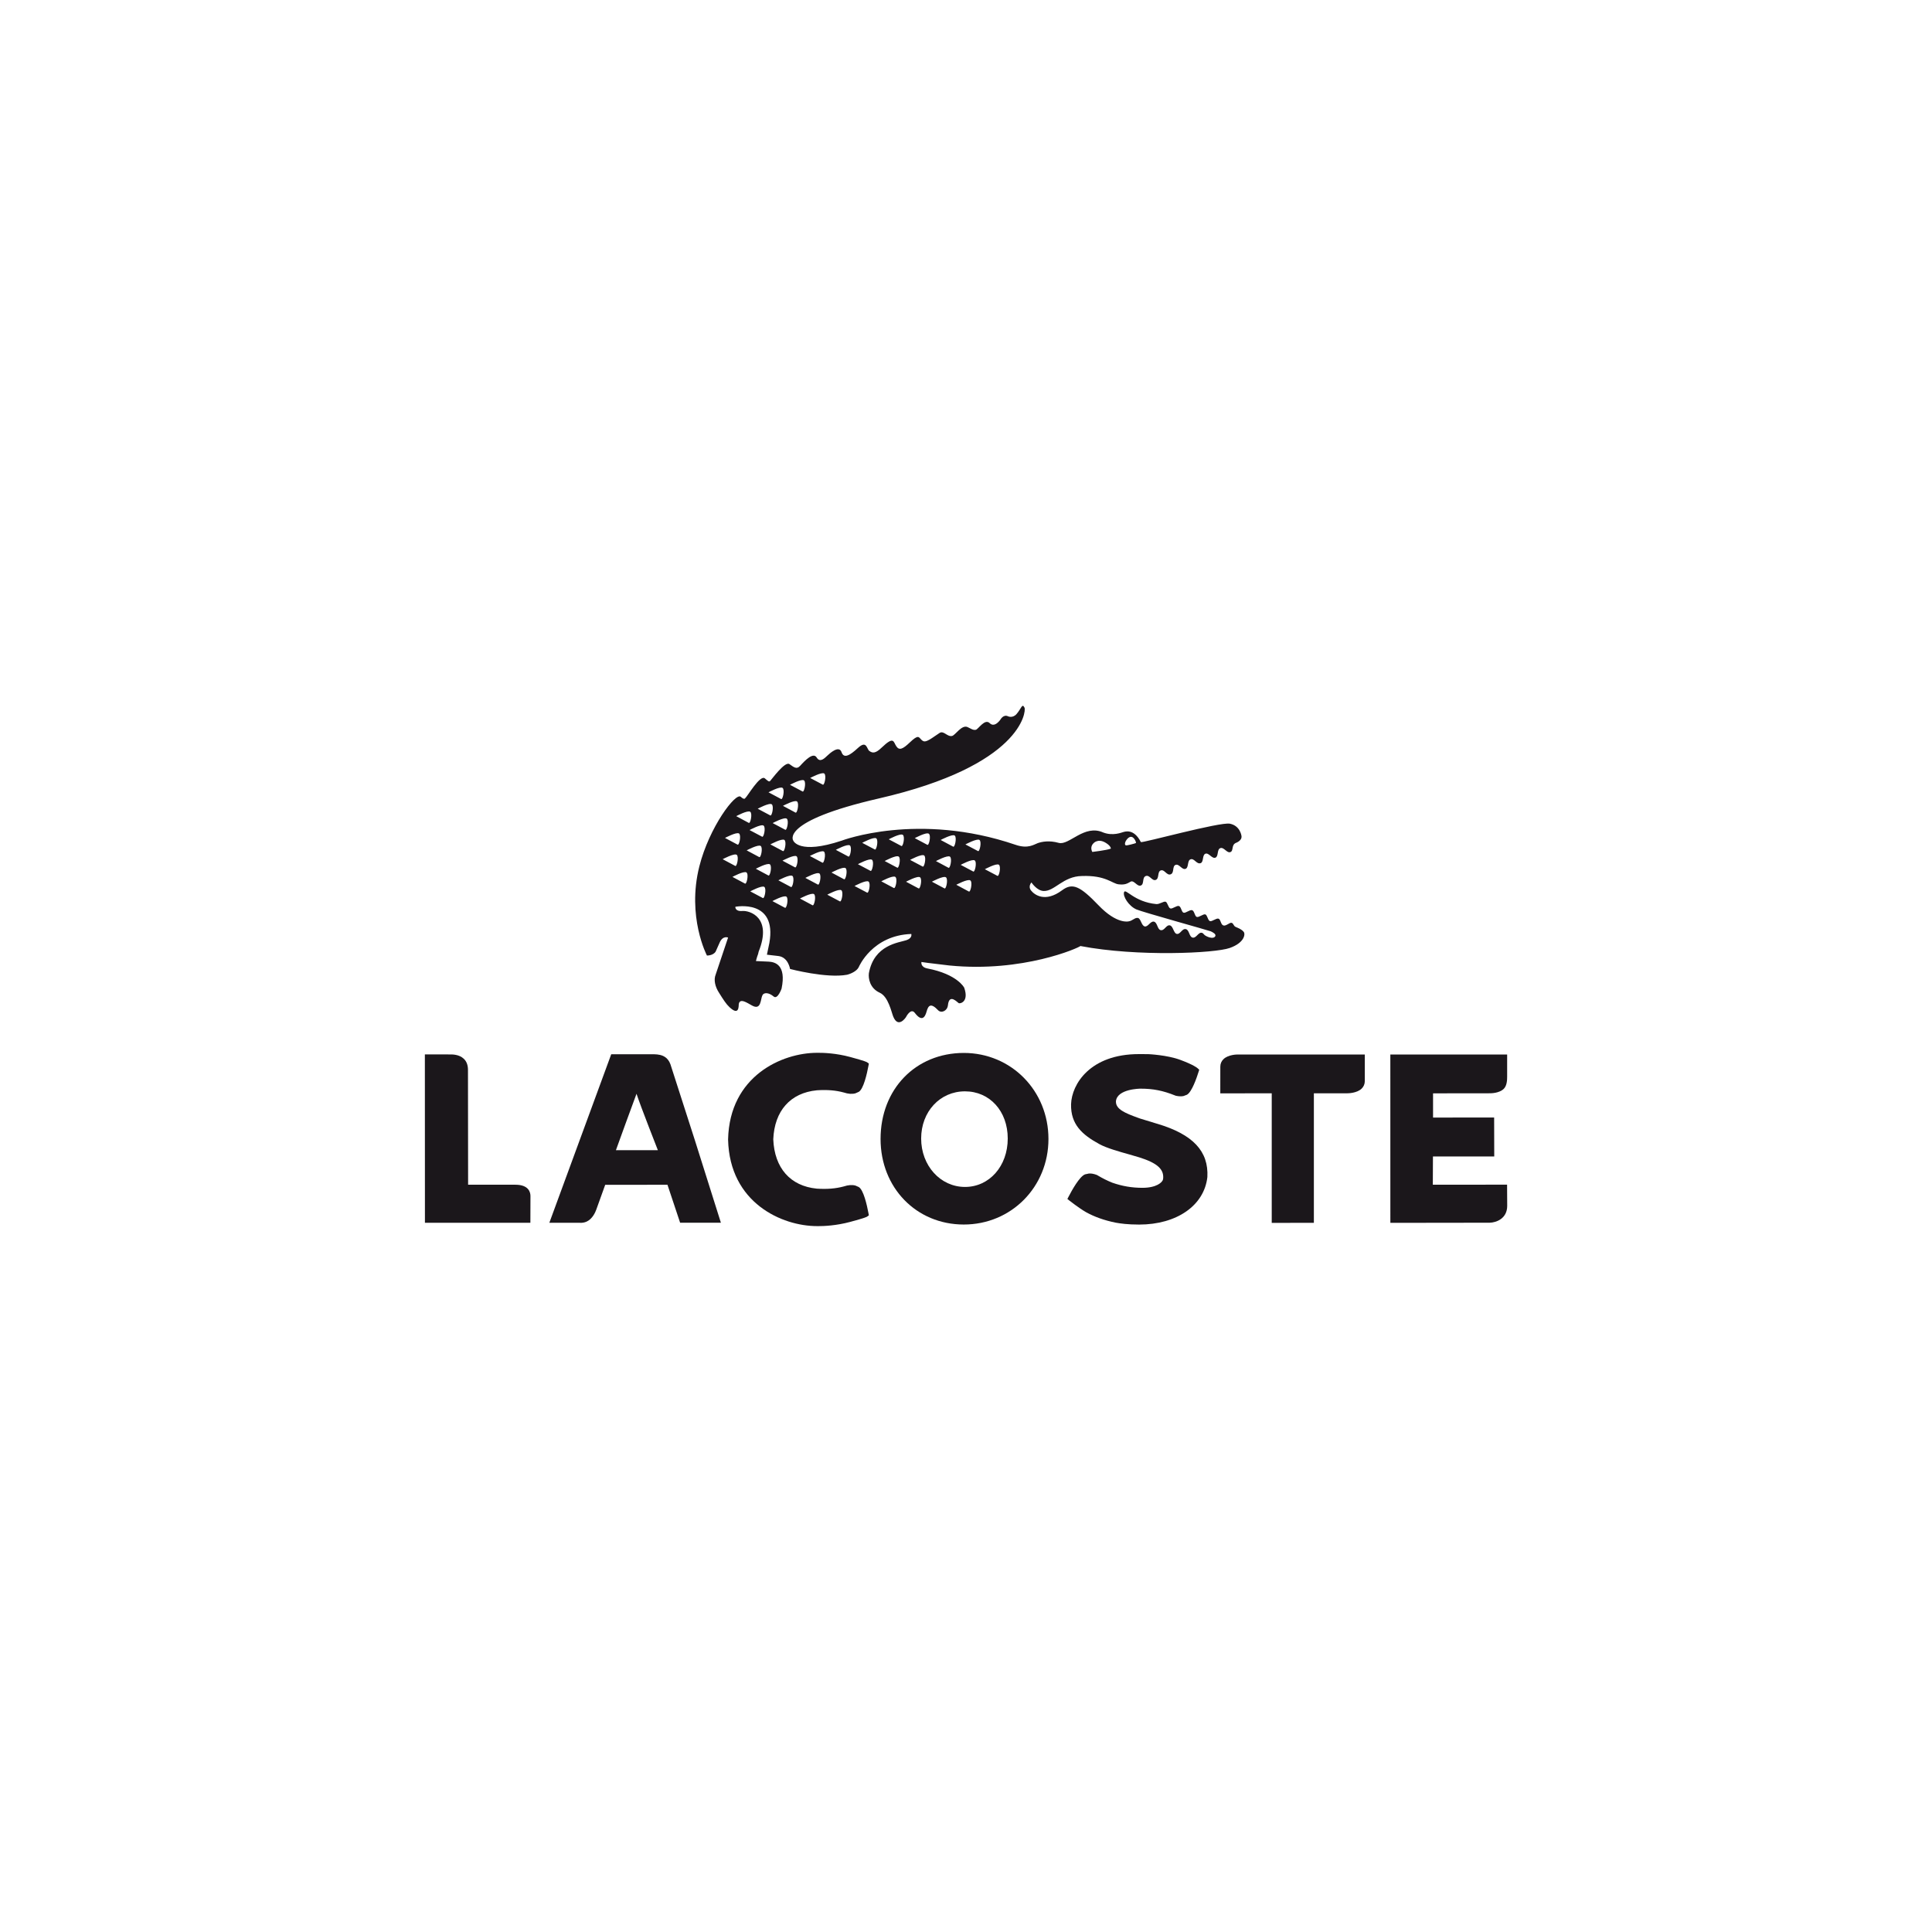 <?xml version="1.0" encoding="UTF-8" standalone="no"?>
<!DOCTYPE svg PUBLIC "-//W3C//DTD SVG 1.1//EN" "http://www.w3.org/Graphics/SVG/1.1/DTD/svg11.dtd">
<svg width="100%" height="100%" viewBox="0 0 540 540" version="1.1" xmlns="http://www.w3.org/2000/svg" xmlns:xlink="http://www.w3.org/1999/xlink" xml:space="preserve" xmlns:serif="http://www.serif.com/" style="fill-rule:evenodd;clip-rule:evenodd;stroke-linejoin:round;stroke-miterlimit:2;">
    <rect x="0" y="0" width="540" height="540" fill="#808080" stroke="none"/>
    <g transform="matrix(0.5,0,0,0.5,0,0)">
        <rect x="0" y="0" width="1080" height="1080" style="fill:white;"/>
        <g id="Lacoste" transform="matrix(2.819,0,0,2.819,209.313,281.803)">
            <g transform="matrix(1,0,0,1,123.506,69.735)">
                <path d="M0,3.964L-2.463,2.665C-2.463,2.665 -0.169,1.42 0.323,1.777C0.808,2.144 0.345,4.277 0,3.964M-3.845,-0.946L-6.317,-2.251C-6.317,-2.251 -4.018,-3.494 -3.526,-3.139C-3.04,-2.778 -3.51,-0.645 -3.845,-0.946M-4.787,3.108L-7.253,1.8C-7.253,1.8 -4.952,0.559 -4.469,0.922C-3.976,1.292 -4.451,3.423 -4.787,3.108M-5.659,7.075L-8.127,5.75C-8.127,5.75 -5.829,4.52 -5.341,4.886C-4.848,5.242 -5.309,7.381 -5.659,7.075M-8.768,-1.822L-11.227,-3.133C-11.227,-3.133 -8.933,-4.37 -8.442,-4.013C-7.961,-3.65 -8.423,-1.512 -8.768,-1.822M-9.7,2.366L-12.162,1.049C-12.162,1.049 -9.87,-0.18 -9.383,0.171C-8.894,0.538 -9.354,2.678 -9.7,2.366M-10.49,6.458L-12.959,5.139C-12.959,5.139 -10.664,3.899 -10.176,4.271C-9.688,4.63 -10.142,6.763 -10.49,6.458M-13.891,-2.186L-16.36,-3.497C-16.36,-3.497 -14.062,-4.746 -13.573,-4.374C-13.08,-4.013 -13.547,-1.874 -13.891,-2.186M-14.815,2.126L-17.287,0.816C-17.287,0.816 -14.985,-0.433 -14.497,-0.062C-14.013,0.304 -14.475,2.434 -14.815,2.126M-15.629,6.458L-18.09,5.146C-18.09,5.146 -15.796,3.899 -15.309,4.271C-14.82,4.63 -15.283,6.763 -15.629,6.458M-19.047,-1.957L-21.518,-3.267C-21.518,-3.267 -19.219,-4.521 -18.727,-4.148C-18.239,-3.782 -18.696,-1.652 -19.047,-1.957M-19.858,2.347L-22.327,1.038C-22.327,1.038 -20.026,-0.213 -19.542,0.16C-19.055,0.513 -19.516,2.659 -19.858,2.347M-20.532,6.381L-22.998,5.067C-22.998,5.067 -20.707,3.825 -20.213,4.189C-19.721,4.555 -20.186,6.685 -20.532,6.381M-24.308,-1.262L-26.781,-2.567C-26.781,-2.567 -24.479,-3.815 -23.995,-3.455C-23.508,-3.086 -23.969,-0.946 -24.308,-1.262M-25.165,2.974L-27.635,1.668C-27.635,1.668 -25.339,0.428 -24.854,0.786C-24.354,1.152 -24.823,3.295 -25.165,2.974M-25.838,7.295L-28.306,5.994C-28.306,5.994 -26.009,4.751 -25.527,5.113C-25.032,5.475 -25.494,7.607 -25.838,7.295M-29.549,0.138L-32.014,-1.177C-32.014,-1.177 -29.719,-2.413 -29.229,-2.054C-28.743,-1.681 -29.203,0.447 -29.549,0.138M-30.409,4.642L-32.872,3.323C-32.872,3.323 -30.574,2.085 -30.088,2.445C-29.599,2.814 -30.062,4.939 -30.409,4.642M-31.237,9.029L-33.709,7.716C-33.709,7.716 -31.411,6.474 -30.918,6.836C-30.435,7.209 -30.901,9.345 -31.237,9.029M-34.699,1.352L-37.164,0.04C-37.164,0.04 -34.869,-1.192 -34.377,-0.834C-33.892,-0.47 -34.354,1.662 -34.699,1.352M-35.594,5.697L-38.056,4.387C-38.056,4.387 -35.759,3.14 -35.271,3.509C-34.791,3.861 -35.253,6.003 -35.594,5.697M-36.661,9.798L-39.125,8.478C-39.125,8.478 -36.831,7.246 -36.339,7.603C-35.846,7.966 -36.313,10.11 -36.661,9.798M-40.127,2.283L-42.591,0.969C-42.591,0.969 -40.298,-0.265 -39.806,0.097C-39.317,0.464 -39.783,2.59 -40.127,2.283M-40.943,6.177L-43.407,4.865C-43.407,4.865 -41.114,3.631 -40.627,3.994C-40.141,4.354 -40.594,6.491 -40.943,6.177M-42.127,10.296L-44.589,8.984C-44.589,8.984 -42.304,7.742 -41.811,8.107C-41.325,8.473 -41.778,10.597 -42.127,10.296M-45.408,3.894L-47.876,2.575C-47.876,2.575 -45.578,1.341 -45.09,1.695C-44.601,2.061 -45.063,4.194 -45.408,3.894M-46.514,8.366L-48.979,7.058C-48.979,7.058 -46.681,5.813 -46.193,6.174C-45.709,6.533 -46.175,8.682 -46.514,8.366M-50.05,5.501L-52.515,4.187C-52.515,4.187 -50.218,2.942 -49.729,3.308C-49.241,3.674 -49.707,5.807 -50.05,5.501M-54.452,0.678C-54.452,0.678 -52.156,-0.556 -51.669,-0.193C-51.177,0.167 -51.646,2.307 -51.984,1.997L-54.452,0.678ZM-51.208,-4.421C-50.719,-4.059 -51.177,-1.911 -51.53,-2.228L-53.992,-3.538C-53.992,-3.538 -51.695,-4.772 -51.208,-4.421M-48.987,-8.725C-48.501,-8.369 -48.961,-6.231 -49.306,-6.54L-51.765,-7.857C-51.765,-7.857 -49.481,-9.093 -48.987,-8.725M-47.231,0.243L-49.694,-1.075C-49.694,-1.075 -47.397,-2.31 -46.912,-1.946C-46.422,-1.582 -46.882,0.55 -47.231,0.243M-49.124,-5.102C-49.124,-5.102 -46.821,-6.352 -46.339,-5.982C-45.849,-5.62 -46.311,-3.486 -46.655,-3.795L-49.124,-5.102ZM-44.719,-10.207C-44.235,-9.843 -44.694,-7.713 -45.035,-8.016L-47.503,-9.328C-47.503,-9.328 -45.207,-10.576 -44.719,-10.207M-42.575,-13.459C-42.085,-13.095 -42.548,-10.966 -42.892,-11.269L-45.364,-12.586C-45.364,-12.586 -43.063,-13.829 -42.575,-13.459M-42.53,-0.946L-44.994,-2.258C-44.994,-2.258 -42.7,-3.497 -42.211,-3.139C-41.724,-2.778 -42.179,-0.645 -42.53,-0.946M-42.065,-5.171L-44.536,-6.483C-44.536,-6.483 -42.238,-7.729 -41.75,-7.362C-41.257,-6.998 -41.728,-4.857 -42.065,-5.171M-39.713,-10.774C-39.225,-10.41 -39.683,-8.266 -40.031,-8.576L-42.5,-9.902C-42.5,-9.902 -40.204,-11.136 -39.713,-10.774M-38.323,-14.947C-37.837,-14.585 -38.292,-12.446 -38.636,-12.764L-41.1,-14.074C-41.1,-14.074 -38.812,-15.317 -38.323,-14.947M-34.304,-16.31C-33.823,-15.939 -34.285,-13.805 -34.627,-14.12L-37.098,-15.427C-37.098,-15.427 -34.797,-16.67 -34.304,-16.31M19.064,-2.463C19.064,-2.463 19.283,-2.74 19.708,-2.879C20.126,-3.032 20.757,-3.057 21.594,-2.518C22.556,-1.907 22.531,-1.43 22.531,-1.43C22.499,-1.413 22.457,-1.398 22.408,-1.381C21.711,-1.111 18.85,-0.76 18.85,-0.76C18.293,-1.785 19.064,-2.463 19.064,-2.463M25.503,-2.958C25.739,-3.339 25.963,-3.555 26.168,-3.66C27.047,-4.159 27.607,-2.595 27.501,-2.537C27.496,-2.534 27.477,-2.528 27.468,-2.525C27.467,-2.522 27.467,-2.516 27.465,-2.515C27.326,-2.448 25.632,-1.967 25.464,-2.077C25.129,-2.31 25.503,-2.958 25.503,-2.958M48.884,15.111C48.453,14.551 47.76,14.326 47.28,14.111C46.812,13.89 46.879,13.433 46.486,13.299C46.085,13.171 45.383,13.989 44.838,13.818C44.293,13.64 44.333,12.622 43.878,12.471C43.412,12.325 42.602,13.088 42.178,12.953C41.752,12.829 41.669,11.759 41.257,11.623C40.85,11.499 39.985,12.26 39.563,12.129C39.14,11.987 39.112,10.945 38.643,10.79C38.174,10.647 37.352,11.425 36.942,11.285C36.521,11.154 36.479,10.115 36.03,9.964C35.576,9.82 34.744,10.583 34.325,10.445C33.895,10.306 33.776,9.238 33.383,9.11C32.982,8.986 32.198,9.617 31.562,9.58C27.139,9.168 25.446,6.386 25.146,7.209C24.851,8.015 26.067,9.978 27.598,10.64C28.817,11.171 41.99,14.817 42.336,14.98C42.672,15.147 43.504,15.517 43.208,15.997C42.749,16.612 41.464,16.004 41.136,15.733C40.805,15.458 40.88,15.358 40.569,15.275C39.862,15.107 39.471,16.394 38.725,16.222C38.045,16.069 38.093,14.703 37.402,14.545C36.642,14.36 36.296,15.654 35.571,15.485C34.971,15.349 34.888,13.959 34.243,13.803C33.502,13.625 33.166,14.922 32.394,14.741C31.729,14.586 31.767,13.23 31.072,13.063C30.379,12.899 29.895,14.156 29.239,14.008C28.582,13.855 28.486,12.469 27.902,12.331C27.306,12.198 26.835,12.903 26.032,13.008C26.032,13.008 23.728,13.631 20.085,9.825C16.434,6.027 14.938,5.288 12.859,6.836C9.467,9.362 7.36,7.692 6.747,6.94C6.009,6.079 6.781,5.288 6.781,5.288C6.781,5.288 7.858,6.951 9.214,6.982C11.399,7.047 13.047,4.065 16.792,4.012C21.537,3.841 22.773,5.527 24.07,5.661C25.271,5.778 25.673,5.584 26.504,5.102L26.499,5.102C27.172,4.862 27.756,6.162 28.461,5.9C29.206,5.619 28.661,4.31 29.464,4.008C30.214,3.74 30.703,5.056 31.421,4.788C32.176,4.513 31.694,3.167 32.419,2.904C33.166,2.634 33.602,3.964 34.375,3.681C35.153,3.404 34.65,2.072 35.358,1.804C36.089,1.537 36.617,2.846 37.335,2.59C38.015,2.347 37.626,0.954 38.333,0.7C39.068,0.436 39.542,1.749 40.326,1.462C40.97,1.237 40.613,-0.158 41.28,-0.411C41.947,-0.66 42.566,0.633 43.261,0.374C43.911,0.133 43.53,-1.253 44.223,-1.512C44.957,-1.777 45.521,-0.483 46.216,-0.727C46.901,-0.974 46.382,-2.092 47.275,-2.537C47.275,-2.537 48.514,-2.945 48.437,-3.853C48.426,-4.006 48.17,-5.949 46.13,-6.362C44.168,-6.756 28.675,-2.47 28.474,-2.718C27.048,-5.535 25.221,-4.752 24.942,-4.689C24.659,-4.618 22.93,-3.881 21.013,-4.618C17.25,-6.32 14.246,-1.99 12.186,-2.559C10.287,-3.093 8.837,-2.786 8.041,-2.515C7.312,-2.263 6.132,-1.314 3.629,-2.175C-15.717,-8.781 -30.836,-3.006 -30.836,-3.006C-39.361,-0.158 -40.451,-3.006 -40.451,-3.006C-40.451,-3.006 -43.256,-6.817 -23.504,-11.362C4.889,-17.884 5.744,-28.678 5.408,-29.36C4.941,-30.35 4.764,-29.183 3.829,-28.111C3.045,-27.219 2.133,-27.66 2.133,-27.66C1.239,-28.088 0.668,-27.068 0.668,-27.068C0.668,-27.068 -0.481,-25.285 -1.497,-26.299C-2.474,-27.275 -3.771,-25.072 -4.255,-24.984C-4.835,-24.882 -5.118,-25.165 -5.896,-25.523C-7.062,-26.038 -8.314,-23.914 -8.955,-23.763C-9.937,-23.538 -10.625,-24.919 -11.469,-24.337C-13.991,-22.595 -14.389,-22.353 -15.069,-23.031C-15.57,-23.543 -15.644,-24.099 -17.33,-22.486C-18.765,-21.11 -19.451,-20.853 -20.026,-21.727C-20.619,-22.608 -20.466,-23.809 -22.931,-21.444C-24.107,-20.314 -24.709,-20.292 -25.383,-20.8C-25.891,-21.182 -25.887,-23.001 -27.655,-21.354C-29.258,-19.872 -30.421,-19.223 -30.875,-20.538C-31.376,-22.017 -33.265,-20.266 -33.701,-19.854C-34.154,-19.442 -35.124,-18.352 -35.804,-19.477C-36.484,-20.609 -38.113,-18.919 -39.081,-17.847C-39.829,-17.014 -40.433,-17.657 -41.22,-18.184C-42.116,-18.799 -44.798,-15.056 -45.041,-14.831C-45.287,-14.618 -45.474,-14.831 -46.088,-15.352C-47.032,-16.152 -49.579,-11.705 -49.991,-11.414C-49.991,-11.414 -50.165,-11.031 -50.86,-11.694C-51.848,-12.634 -57.094,-5.728 -59.074,2.085C-61.606,12.1 -57.571,19.781 -57.571,19.781C-57.571,19.781 -56.359,19.818 -55.843,18.999L-55.058,17.229C-54.421,15.753 -53.377,16.217 -53.377,16.217L-55.849,23.582C-56.239,24.551 -56.003,25.923 -55.139,27.22C-54.324,28.524 -53.763,29.404 -53.11,30.01C-51.103,31.901 -51.307,29.664 -51.255,29.385C-51.02,28.188 -49.694,29.108 -48.652,29.681C-46.763,30.741 -46.974,28.4 -46.559,27.637C-46.271,27.09 -45.342,27.066 -44.335,27.91C-43.55,28.565 -42.771,26.343 -42.771,26.343C-41.791,21.609 -44.091,21.061 -45.336,20.991L-47.854,20.876C-47.854,20.876 -47.689,20.156 -47.426,19.481L-47.314,19.003C-44.567,12.157 -49.158,10.836 -50.531,10.945C-52.046,11.081 -51.94,10.115 -51.94,10.115C-51.94,10.115 -43.643,8.482 -45.189,17.281C-45.189,17.281 -45.495,18.814 -45.678,19.613L-43.397,19.879C-41.435,20.124 -41.087,22.445 -41.087,22.445C-41.087,22.445 -33.87,24.353 -29.777,23.59C-29.777,23.59 -27.947,23.154 -27.439,22.016C-27.439,22.016 -24.788,15.77 -17.048,15.506C-17.048,15.506 -16.776,16.315 -18.013,16.735C-19.495,17.235 -24.435,17.627 -25.461,23.302L-25.461,23.325C-25.573,24.256 -25.324,26.238 -23.303,27.157C-21.583,27.933 -20.977,31.066 -20.619,31.912C-19.617,34.314 -18.117,32.019 -18.117,32.019C-18.117,32.019 -17.166,30.08 -16.35,31.155C-14.971,32.969 -14.331,32.055 -14.018,30.9C-13.675,29.653 -13.176,29.11 -11.733,30.626C-11.117,31.284 -9.906,30.776 -9.786,29.649C-9.53,27.17 -7.856,29.141 -7.616,29.237C-7.329,29.346 -5.576,28.951 -6.558,26.156C-6.558,26.156 -7.884,23.491 -13.859,22.342C-15.261,22.077 -15.038,21.061 -15.038,21.061L-13.722,21.246C-13.329,21.31 -9.854,21.695 -9.483,21.755C5.094,23.193 16.154,18.249 16.486,17.895C27.81,20.065 43.208,19.325 46.098,18.283C49.001,17.261 49.218,15.565 48.884,15.111" style="fill:rgb(27,23,27);fill-rule:nonzero;"/>
            </g>
            <g transform="matrix(1,0,0,1,56.204,123.522)">
                <path d="M0,4.594C-1.226,4.594 -7.835,4.596 -8.319,4.596C-7.422,2.14 -5.188,-4.076 -4.234,-6.593C-3.409,-4.054 -0.021,4.512 0,4.594M2.49,-12.448C1.975,-13.815 0.997,-14.404 -0.795,-14.431C-0.958,-14.436 -9.25,-14.425 -9.25,-14.425L-21.522,18.991L-15.548,18.991C-15.034,19.03 -14.555,18.949 -14.125,18.755C-12.962,18.224 -12.392,16.877 -12.227,16.417C-12.227,16.429 -10.557,11.763 -10.442,11.457C-9.588,11.457 1.247,11.452 1.904,11.452C2.163,12.24 4.413,18.976 4.413,18.976L12.498,18.976L7.369,2.715L2.49,-12.448" style="fill:rgb(27,23,27);fill-rule:nonzero;"/>
            </g>
            <g transform="matrix(1,0,0,1,117.109,116.285)">
                <path d="M0,19.119C-4.875,19.119 -8.695,14.903 -8.695,9.517C-8.695,4.181 -4.957,0.161 -0.006,0.161C4.91,0.161 8.475,4.094 8.475,9.517C8.475,14.994 4.829,19.119 0,19.119M-0.239,-7.454L-0.244,-7.454C-9.808,-7.442 -16.744,-0.263 -16.744,9.607C-16.744,19.277 -9.654,26.573 -0.239,26.573C9.17,26.573 16.548,19.126 16.548,9.607C16.548,0.039 9.17,-7.454 -0.239,-7.454" style="fill:rgb(27,23,27);fill-rule:nonzero;"/>
            </g>
            <g transform="matrix(1,0,0,1,155.293,129.032)">
                <path d="M0,-6.136L-0.313,-6.229C-0.306,-6.225 -3.423,-7.172 -3.431,-7.181L-3.897,-7.346C-6.444,-8.267 -8.253,-9.038 -8.253,-10.522L-8.253,-10.631C-8,-13.091 -3.431,-13.117 -3.386,-13.117C-0.867,-13.117 1.069,-12.733 3.523,-11.746L3.576,-11.727L3.682,-11.697C4.248,-11.581 4.744,-11.565 5.146,-11.655L5.825,-11.911C6.801,-12.448 7.771,-15.289 8.143,-16.486L8.263,-16.869L7.963,-17.145C7.845,-17.258 7.13,-17.847 4.531,-18.817C1.888,-19.807 -1.857,-19.962 -1.857,-19.962L-3.705,-19.97C-13.353,-19.97 -17.035,-14.016 -17.152,-10.018C-17.232,-6.034 -14.965,-3.984 -11.536,-2.121C-10.103,-1.326 -7.483,-0.597 -5.584,-0.066C-5.594,-0.074 -3.618,0.51 -3.618,0.51C-0.025,1.64 1.349,2.893 1.094,4.838C0.979,5.481 -0.235,6.545 -2.995,6.545C-5.095,6.545 -6.991,6.222 -8.967,5.534C-9.915,5.157 -10.896,4.67 -11.933,4.055L-11.982,4.023L-12.089,3.977C-12.662,3.763 -13.176,3.675 -13.617,3.712L-14.376,3.875C-15.483,4.289 -17.024,7.101 -17.64,8.291L-17.882,8.76L-17.463,9.092C-17.388,9.142 -15.675,10.505 -14.218,11.357C-12.504,12.307 -10.579,12.995 -8.306,13.455C-7.39,13.622 -5.935,13.834 -3.653,13.834C3.821,13.834 9.253,10.047 9.877,4.407C10.147,-0.708 7.008,-4.046 0,-6.136" style="fill:rgb(27,23,27);fill-rule:nonzero;"/>
            </g>
            <g transform="matrix(1,0,0,1,171.274,142.524)">
                <path d="M0,-33.384C-0.31,-33.389 -1.941,-33.357 -2.878,-32.489C-3.31,-32.093 -3.536,-31.564 -3.536,-30.966L-3.541,-25.679C-3.541,-25.679 5.479,-25.686 6.659,-25.686L6.659,0.005L15.015,-0.003L15.015,-25.686C16.128,-25.688 21.58,-25.688 21.58,-25.688C21.889,-25.688 23.516,-25.723 24.457,-26.585C24.884,-26.99 25.116,-27.508 25.116,-28.114L25.116,-33.384L0,-33.384Z" style="fill:rgb(27,23,27);fill-rule:nonzero;"/>
            </g>
            <g transform="matrix(1,0,0,1,27.954,116.662)">
                <path d="M0,18.303L-9.379,18.303C-9.379,17.071 -9.406,-4.474 -9.406,-4.474C-9.406,-5.42 -9.688,-6.171 -10.258,-6.695C-11.167,-7.549 -12.519,-7.544 -13.024,-7.533L-17.954,-7.544L-17.941,25.852L2.969,25.852L2.985,20.545C2.985,19.866 2.695,18.303 0,18.303" style="fill:rgb(27,23,27);fill-rule:nonzero;"/>
            </g>
            <g transform="matrix(1,0,0,1,87.739,135.739)">
                <path d="M0,-19.501C2.026,-19.636 3.732,-19.501 5.34,-19.061C6.204,-18.772 6.985,-18.716 7.645,-18.901C7.647,-18.903 8.312,-19.197 8.312,-19.197C9.248,-19.773 9.917,-22.71 10.233,-24.401L10.305,-24.798L9.965,-25.043C9.879,-25.105 9.614,-25.291 6.585,-26.108C3.828,-26.852 1.373,-26.943 0.163,-26.935L0.03,-26.933C-6.89,-26.933 -17.311,-22.365 -17.61,-9.787L-17.61,-9.716C-17.311,2.866 -6.89,7.433 0.035,7.433L0.163,7.437C1.373,7.442 3.823,7.344 6.585,6.603C9.614,5.792 9.879,5.604 9.967,5.54L10.305,5.301L10.233,4.902C9.917,3.201 9.248,0.271 8.312,-0.309L8.312,-0.313L7.647,-0.605C6.985,-0.786 6.204,-0.728 5.328,-0.434C3.728,-0.003 2.023,0.136 -0.025,0.002C-5.266,-0.511 -8.414,-4.078 -8.651,-9.779C-8.414,-15.426 -5.266,-18.992 0,-19.501" style="fill:rgb(27,23,27);fill-rule:nonzero;"/>
            </g>
            <g transform="matrix(1,0,0,1,221.144,109.173)">
                <path d="M0,33.325C1.29,33.298 3.483,32.536 3.483,29.971L3.458,25.78L-11.267,25.787C-11.267,25.787 -11.241,20.983 -11.241,20.188L0.913,20.188L0.893,12.462C0.893,12.462 -10.018,12.474 -11.221,12.474C-11.224,11.56 -11.221,8.591 -11.221,7.672C-10.018,7.672 -0.062,7.658 -0.062,7.658C0.243,7.663 1.909,7.665 2.812,6.765C3.442,6.133 3.471,4.983 3.471,4.385L3.471,-0.027L-19.691,-0.027L-19.687,33.352L0,33.325Z" style="fill:rgb(27,23,27);fill-rule:nonzero;"/>
            </g>
        </g>
    </g>
</svg>
